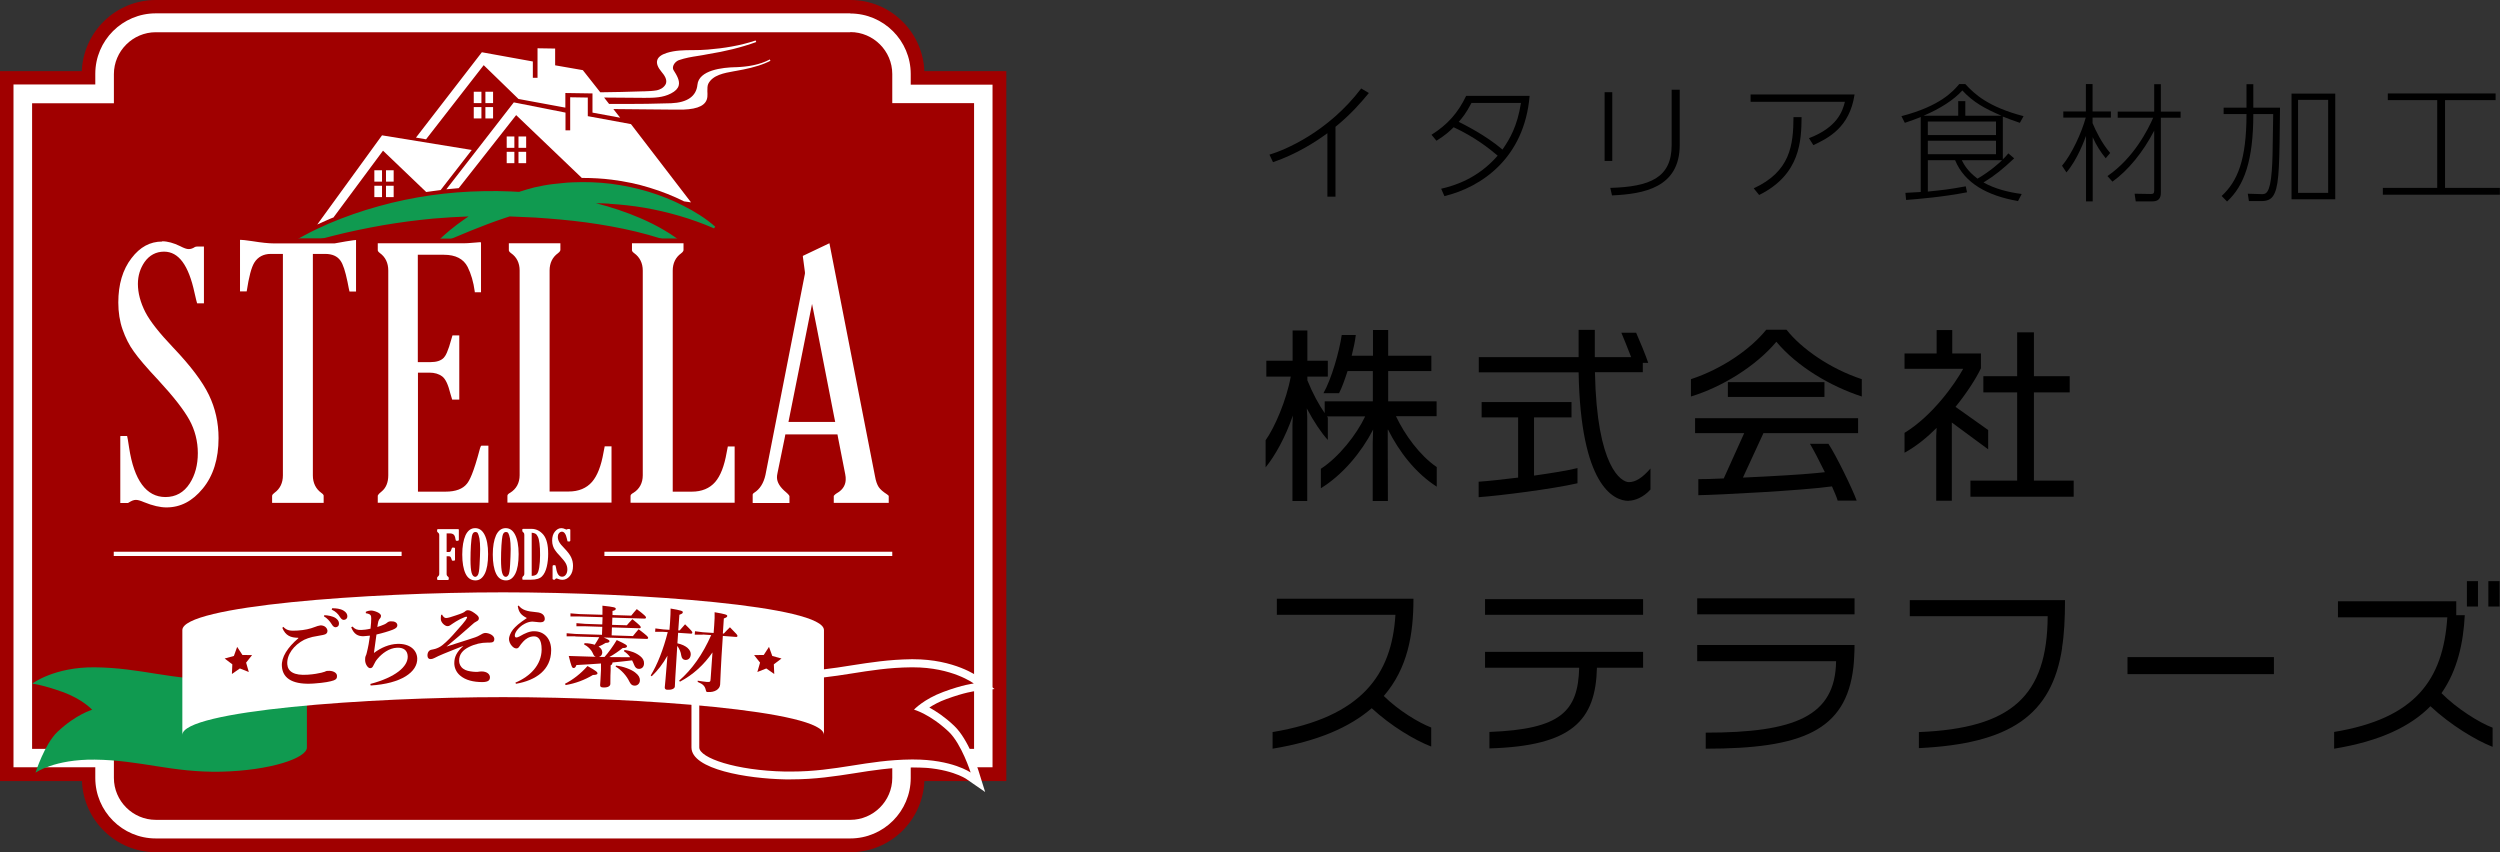 <?xml version="1.0" encoding="UTF-8"?><svg xmlns="http://www.w3.org/2000/svg" viewBox="0 0 176.04 60"><rect x="0" y="0" width="176.04" height="60" fill="#333333" stroke="none"/><defs><style>.d{fill:none;}.e{fill:#fff;}.f{fill:#a00000;}.g{fill:#109a50;}.h{isolation:isolate;}</style></defs><g class="h"><g id="b"><g id="c"><polygon class="e" points="31.63 14.1 31.13 13.72 36.18 7.22 44.42 8.74 48.65 14.25 40.77 13.07 36.35 8.11 31.63 14.1"/><path class="f" d="m59.88,0H10.97c-2.81,0-5.1,2.23-5.21,5.01H0v49.99h5.77c.11,2.78,2.4,5.01,5.21,5.01h48.9c2.81,0,5.1-2.23,5.21-5.01h5.77V5.01h-5.77c-.11-2.78-2.4-5.01-5.21-5.01h0Z"/><path class="e" d="m10.97,58.77c-2.2,0-3.98-1.79-3.98-3.98v-1.02H1.23V6.24h5.76v-1.02c0-2.2,1.79-3.98,3.98-3.98h48.9c2.2,0,3.98,1.79,3.98,3.98v1.02h5.76v47.53h-5.76v1.02c0,2.2-1.79,3.98-3.98,3.98H10.97Z"/><path class="e" d="m59.88,1.51c2.04,0,3.71,1.66,3.71,3.71v1.3h5.76v46.97h-5.76v1.3c0,2.04-1.66,3.71-3.71,3.71H10.97c-2.04,0-3.71-1.66-3.71-3.71v-1.3H1.51V6.51h5.76v-1.3c0-2.04,1.66-3.71,3.71-3.71h48.9m0-.56H10.97c-2.35,0-4.26,1.91-4.26,4.26v.75H.95v48.08h5.76v.75c0,2.35,1.91,4.26,4.26,4.26h48.9c2.35,0,4.26-1.91,4.26-4.26v-.75h5.76V5.96h-5.76v-.75c0-2.35-1.91-4.26-4.26-4.26h0Z"/><path class="f" d="m59.88,2.26c1.62,0,2.95,1.33,2.95,2.95v2.05h5.76v45.47h-5.76v2.05c0,1.62-1.33,2.95-2.95,2.95H10.97c-1.62,0-2.95-1.33-2.95-2.95v-2.05H2.26V7.27h5.76v-2.05c0-1.62,1.33-2.95,2.95-2.95h48.9"/><path class="g" d="m2.28,48.13s1.55-1.17,4.39-1.14c3.28.03,5.42.92,8.89.85,3.47-.07,6.05-.96,6.05-1.7v6.5c0,.74-2.58,1.62-6.05,1.7-3.47.07-5.61-.81-8.89-.85-2.84-.03-4.17.92-4.17.92,0,0,.64-2.02,1.55-2.88,1.33-1.25,2.44-1.55,2.44-1.55,0,0-.66-.74-2.07-1.25s-2.14-.59-2.14-.59Z"/><path class="d" d="m17.64,44.81c2.8-.44,3.99-.3,3.99.44v7.38c0-.74-1.18-.89-3.99-.44-2.63.42-4.8.81-4.8-.44v-7.38c0,1.25,2.16.86,4.8.44Z"/><path class="f" d="m68.18,54.63s-1.27-.87-3.88-.87h-.13c-1.52.02-2.82.22-4.08.42-1.34.21-2.73.43-4.41.43h-.42c-3.04-.07-6.32-.84-6.32-1.98v-6.5h.56c0,.38,2.03,1.34,5.78,1.42h.4c1.63,0,3-.21,4.32-.42,1.28-.2,2.6-.41,4.16-.43h.11c2.84,0,4.39,1.15,4.46,1.2l.56.42-.7.07s-.73.08-2.07.57c-.78.29-1.32.65-1.64.9.46.21,1.24.63,2.1,1.45.96.9,1.6,2.91,1.62,3l.25.78-.67-.47Z"/><path class="e" d="m49.23,46.14c0,.74,2.58,1.62,6.05,1.7.14,0,.27,0,.41,0,3.23,0,5.33-.82,8.48-.85.04,0,.07,0,.11,0,2.78,0,4.29,1.14,4.29,1.14,0,0-.74.07-2.14.59-1.4.52-2.07,1.25-2.07,1.25,0,0,1.11.3,2.44,1.55.91.86,1.55,2.88,1.55,2.88,0,0-1.29-.92-4.04-.92-.04,0-.09,0-.13,0-3.15.03-5.25.85-8.48.85-.13,0-.27,0-.41,0-3.47-.07-6.05-.96-6.05-1.7v-6.5m.54-.08s.02.04.02.08h-1.11v6.5c0,1.55,3.94,2.2,6.6,2.25.14,0,.28,0,.42,0,1.7,0,3.1-.22,4.45-.43,1.31-.21,2.54-.4,4.04-.42h.12c2.51,0,3.71.81,3.72.82l1.33.92-.48-1.54c-.03-.09-.69-2.16-1.7-3.12-.66-.63-1.28-1.03-1.75-1.29.3-.19.69-.41,1.19-.59,1.3-.48,2-.56,2.01-.56l1.39-.15-1.12-.85c-.07-.05-1.69-1.25-4.62-1.25h-.11c-1.58.02-2.91.23-4.2.43-1.37.22-2.67.42-4.28.42-.13,0-.26,0-.4,0-3.42-.07-5.34-.91-5.53-1.22h0Z"/><path class="d" d="m53.21,44.81c-2.8-.44-3.99-.3-3.99.44v7.38c0-.74,1.18-.89,3.99-.44,2.63.42,4.8.81,4.8-.44v-7.38c0,1.25-2.16.86-4.8.44Z"/><path class="e" d="m35.43,41.71c-9.6,0-22.59.96-22.59,2.66v7.38c0-1.7,12.99-2.66,22.59-2.66s22.59.96,22.59,2.66v-7.38c0-1.7-12.99-2.66-22.59-2.66Z"/><path class="f" d="m21,44.91c-.52,0-.9-.15-1.12-.7l.07-.07c.26.28.52.29,1.01.26.49-.03.88-.12,1.21-.25.13-.05.27-.1.38-.11.27-.02.49.15.51.38,0,.14-.08.25-.31.29-.3.05-.57.1-.75.14-.2.05-.44.13-.58.2-.74.38-1.24,1.06-1.19,1.73.04.51.47.8,1.44.73.45-.03.73-.09.96-.14.11-.03.18-.05.24-.07.04-.02.11-.06.2-.06.36-.03.65.12.66.34.01.17-.04.26-.23.33-.22.08-.66.17-1.39.22-1.37.1-2.2-.28-2.26-1.21-.05-.64.4-1.33,1.16-1.98v-.02Zm1.83-1.59c.24,0,.6.07.8.2.14.1.23.21.24.36.01.18-.09.28-.23.29-.12,0-.2-.07-.3-.24-.11-.18-.31-.41-.53-.53l.03-.09Zm.56-.49c.27,0,.57.03.79.16.19.11.27.24.28.39.01.15-.09.26-.24.27-.09,0-.17-.03-.28-.2-.13-.22-.31-.4-.58-.52l.02-.09Z"/><path class="f" d="m26.08,48.16c1.75-.46,2.66-1.22,2.63-1.95-.02-.43-.31-.62-.75-.6-.57.02-1.07.42-1.36.76-.12.13-.21.29-.29.46-.07.15-.12.22-.25.22-.15,0-.34-.27-.35-.55,0-.12,0-.22.04-.31.03-.06.06-.13.08-.24.1-.39.17-.79.22-1.19-.19.02-.33.03-.45.04-.39.01-.68-.14-.87-.63l.09-.05c.18.19.33.25.62.24.12,0,.4-.03.65-.09.04-.33.05-.56.05-.72,0-.22-.03-.31-.38-.37v-.1c.15-.07.3-.09.37-.09.1,0,.29.04.49.14.15.08.21.17.21.24,0,.07-.03.13-.06.16-.06.06-.11.15-.13.23-.02.1-.05.23-.07.39.18-.05.36-.13.49-.18.07-.03.17-.09.21-.13.05-.05.15-.09.25-.09.27-.01.45.09.46.27,0,.12-.05.21-.32.32-.28.11-.75.25-1.15.34-.05.41-.12.84-.18,1.3.52-.39,1.09-.62,1.65-.64.87-.03,1.37.42,1.4,1.01.04.97-1.13,1.79-3.28,1.92l-.02-.1Z"/><path class="f" d="m31.13,43.29c.08.13.16.23.28.23.13,0,.41-.09.67-.18.46-.15.58-.21.66-.28.06-.06.13-.09.2-.09.14,0,.27.06.47.2.24.17.31.26.31.37,0,.11-.07.17-.17.22-.12.06-.18.1-.37.28-.59.52-1.1.97-1.74,1.49.7-.23,1.23-.4,1.56-.5.38-.12.61-.19.8-.31.12-.08.27-.15.37-.15.27,0,.63.17.64.42,0,.17-.07.26-.33.26h-.17c-.41,0-.85.09-1.29.31-.4.2-.7.49-.69.98,0,.2.1.42.29.55.19.14.43.18.7.21.06,0,.11.01.17.01.04,0,.09,0,.14,0,.09-.01.17-.03.27-.03.4,0,.6.2.6.41s-.11.33-.52.34c-.64,0-1.2-.13-1.59-.47-.28-.24-.4-.57-.4-.86,0-.45.17-.79.64-1.22-.54.22-.98.38-1.4.56-.3.13-.47.2-.63.29-.07.04-.18.08-.29.08-.12,0-.21-.08-.21-.25,0-.25.13-.37.24-.4.12-.03.22-.04.31-.07.16-.05.34-.13.5-.26.35-.28.63-.58,1.01-1.02.34-.38.5-.56.62-.73.05-.08.11-.17.11-.21,0-.04-.01-.04-.04-.04-.02,0-.07,0-.14.03-.17.06-.42.19-.6.3-.2.12-.3.2-.41.27-.07.05-.11.06-.2.06-.16,0-.46-.25-.46-.5,0-.09,0-.19.02-.29l.1-.03Z"/><path class="f" d="m36.29,48.07c1.05-.44,1.84-1.25,1.85-2.33,0-.76-.27-.93-.54-.93-.33,0-.6.19-.76.37-.13.14-.2.24-.26.33-.06.1-.13.15-.21.15-.11,0-.21-.05-.32-.17-.14-.15-.21-.34-.21-.5,0-.14.09-.42.29-.67.18-.22.43-.44.97-.8-.41-.21-.57-.4-.64-.84l.06-.04c.25.31.56.41,1.26.47.4.03.58.22.58.47,0,.15-.11.24-.3.24-.17,0-.44-.05-.57-.05s-.34.04-.54.15c-.26.13-.46.34-.56.48-.1.14-.14.27-.14.35,0,.11.05.14.12.14.04,0,.13-.03.22-.08.39-.23.72-.37,1.03-.36.71,0,1.2.54,1.19,1.35-.01,1.37-1.07,2.11-2.48,2.35l-.04-.09Z"/><path class="f" d="m39.78,48.15c.57-.29,1.11-.71,1.59-1.25.65.36.7.43.7.52,0,.07-.11.11-.32.11-.58.35-1.22.59-1.92.71l-.04-.08Zm.74-3.34h-.62s0-.22,0-.22l.62.05,1.87.06.02-.56-1.2-.04h-.62s0-.22,0-.22l.62.05,1.2.04.02-.51-1.64-.05h-.62s0-.22,0-.22l.62.05,1.63.05c.01-.31,0-.47,0-.64.85.09.94.13.94.22,0,.07-.07.12-.23.15v.29s1.32.04,1.32.04c.13-.16.25-.31.39-.46.58.44.65.53.65.59,0,.04-.03.08-.1.08l-2.27-.07-.02.51,1.04.03c.12-.14.24-.28.39-.43.53.43.59.5.59.57,0,.04-.03.07-.1.07l-1.93-.06-.02.56,1.5.05c.14-.17.23-.29.4-.48.61.46.67.53.67.61,0,.05-.05.07-.09.07l-3.04-.1c.38.16.41.21.41.26,0,.07-.08.12-.27.12-.16.1-.33.19-.5.26.17.1.26.25.26.42,0,.15-.1.28-.24.31h.4c.28-.31.59-.74.86-1.19.67.31.73.37.72.44,0,.06-.07.13-.3.12-.29.23-.62.46-.95.64.49,0,.98.01,1.48.01-.12-.17-.27-.31-.44-.42l.03-.09c.44.05.84.21,1.12.44.19.15.27.33.26.51,0,.24-.16.39-.37.38-.15,0-.26-.1-.33-.29-.04-.11-.09-.21-.14-.31-.45.05-.92.11-1.38.15,0,.09-.05.17-.13.2v.35c-.03.55-.01.84-.02.95,0,.15-.15.27-.48.26-.19,0-.25-.06-.24-.18,0-.12.04-.46.06-1.05v-.46c-.55.04-1.14.08-1.73.11-.06.17-.12.21-.2.21-.11,0-.16-.12-.34-.85.64.02,1.28.04,1.9.06-.08-.03-.15-.1-.2-.24-.13-.29-.36-.5-.62-.63l.03-.09c.28,0,.53.05.72.11.11-.17.22-.35.32-.53l-1.68-.05Zm2.86,2.06c.49.05,1.06.26,1.34.48.25.19.34.36.34.55,0,.23-.17.39-.38.38-.16,0-.26-.08-.36-.28-.19-.41-.58-.84-.97-1.06l.03-.09Z"/><path class="f" d="m47.75,44.56l-.05.74c.64.14.96.47.94.79-.02.27-.18.39-.39.38-.15-.01-.25-.12-.28-.32-.03-.23-.13-.48-.28-.67-.14,2.15-.16,2.67-.17,2.86-.01.16-.24.25-.53.23-.12,0-.19-.07-.18-.17.01-.17.07-.62.19-2.23-.31.56-.69,1.05-1.11,1.45l-.07-.06c.46-.74.89-1.82,1.2-3.05l-.33-.02h-.56s.02-.24.02-.24l.55.07.44.03.04-.51c.03-.45.04-.74.04-.99.76.13.87.18.86.26,0,.08-.06.11-.24.18l-.08,1.1h.1c.11-.13.24-.28.38-.43.48.47.52.53.51.59,0,.04-.04.08-.1.07l-.9-.06Zm1.73.13h-.56s.02-.24.02-.24l.55.07.76.05.04-.52c.03-.4.04-.69.03-.94.76.13.89.18.89.26,0,.08-.06.11-.24.18l-.07,1.06h.07c.13-.15.28-.29.43-.44.5.5.53.55.53.61,0,.04-.04.08-.1.07l-.93-.07c-.16,2.31-.17,3.14-.19,3.42-.02.33-.38.56-.86.53-.11,0-.12-.02-.15-.14-.06-.27-.19-.42-.57-.57v-.09c.24.04.45.07.65.09.21.01.25,0,.26-.22l.13-1.86c-.59.86-1.37,1.58-2.29,2.06l-.06-.07c.91-.79,1.66-1.85,2.26-3.21l-.59-.04Z"/><polygon class="f" points="16.89 47.07 16.33 47.46 16.36 46.78 15.82 46.37 16.47 46.19 16.7 45.55 17.07 46.12 17.75 46.13 17.33 46.66 17.52 47.32 16.89 47.07"/><polygon class="f" points="53.96 47.07 54.52 47.46 54.49 46.78 55.03 46.37 54.38 46.19 54.15 45.55 53.78 46.12 53.1 46.13 53.52 46.66 53.33 47.32 53.96 47.07"/><path class="f" d="m21.98,15.78l4.78-6.57,2.25.37,4.78-6.2,3.7.65v-.92l1.91.03v1.22l1.79.32,1.21,1.53c.99-.01,1.99-.04,2.92-.07h.06c.27,0,.54-.02.8-.07.13-.02.31-.1.4-.25.1-.16-.14-.45-.23-.56-.34-.41-.46-.78-.37-1.1.06-.22.27-.52.86-.71.64-.2,1.31-.21,1.96-.21.34,0,.69,0,1.01-.04,1.28-.1,2.35-.3,3.3-.63l.28-.09.23.66-.28.1c-1.06.38-2.22.67-3.44.87-.27.05-.51.09-.74.13-.44.07-.82.13-1.29.29-.08.03-.15.1-.19.18-.01.03-.02.06-.02.07h0c.23.38.52.85.39,1.33-.08.3-.31.54-.69.74-.1.05-.2.09-.3.13h.17c1.47-.07,1.54-.8,1.57-1.04.1-.93,1.16-1.46,2.99-1.5h.04c.93-.04,1.66-.21,2.21-.51l.28-.15.28.63-.21.14c-.09.06-.18.1-.27.13-.03.01-.05.02-.08.03l-.04.02c-.7.29-1.44.44-2.13.57l-.17.03c-.6.1-1.34.23-1.59.73-.04.07-.03.21-.03.37,0,.12,0,.28,0,.44-.11,1.09-1.52,1.14-1.99,1.16-.21,0-.41,0-.61,0-.72,0-1.47-.01-2.18-.02h-.02c-.51,0-1.01-.02-1.49-.02l.31.39.48.09,4.75,6.18-1.55-.23-.04-.02c-.68-.32-1.39-.6-2.11-.82-.81-.25-1.7-.44-2.63-.56-.64-.08-1.3-.12-1.96-.12h-.12l-3.6-3.44v2.32h-1.96v-1.98l-3.01,3.83h-.13c-.27.03-.55.06-.86.09l-.16.02h0s-.12.02-.12.02c-.31.04-.63.08-.97.13l-.14.02-1.97-1.89v2.15h-1.96v-1.84l-2.48,3.35s-.16.07-.21.08c-.06.03-.13.05-.19.08-.3.13-.58.26-.84.38l-.37-.44Zm5.7-4.08l-.67-.65-.48.65h1.15Zm5.74-1.41l1.29-1.66h-1.64v-2.28l-2.68,3.44,3.04.49Zm3.76-.97l-.8-.77-.61.77h1.41Zm-2.16-1.09l1.01-1.3-1.94-1.89-.87,1.12h1.81v2.07Z"/><path class="f" d="m19.49,17.45l.21-.15c.57-.41,1.17-.74,1.62-.99.5-.27,1.04-.53,1.7-.82,1.13-.49,2.33-.91,3.56-1.25,2.41-.67,4.93-1.03,7.48-1.07.2,0,.4,0,.6,0,.43,0,.87,0,1.29.03.18,0,.36.02.54.03.37-.12.71-.22,1.03-.3.53-.13.99-.21,1.39-.25.22-.03.45-.06.69-.07.23-.02.46-.04.69-.05.24-.01.5-.02.75-.02.67,0,1.35.04,2,.12.95.12,1.86.31,2.69.57.89.27,1.74.61,2.53,1.02.94.49,1.67.96,2.28,1.51l.2.17-.37.54-.22-.1c-1.48-.65-3.1-1.13-4.82-1.43-.31-.05-.61-.1-.92-.14.27.1.54.21.8.32.64.28,1.2.56,1.71.87.53.32,1.08.68,1.57,1.15l.19.18-.39.52-.22-.1c-1.13-.53-2.34-.86-3.37-1.12-1.07-.26-2.22-.47-3.5-.64-1.04-.14-2.17-.25-3.55-.34-.62-.03-1.19-.06-1.74-.08l-.05.02c-.08.02-.15.05-.23.07-1.58.52-3.15,1.19-4.75,1.89l-.22.09-.37-.51.17-.18c.43-.46.93-.9,1.53-1.35-.49.03-.98.06-1.45.1-.13.01-.27.03-.41.04-.45.04-.91.09-1.35.15-.52.06-1.06.15-1.77.26-1.25.22-2.4.46-3.51.74-1.31.33-2.45.68-3.46,1.05l-.24.09-.32-.58Z"/><path class="g" d="m42.9,14.35c.83.05,1.66.14,2.49.28,1.65.29,3.3.76,4.89,1.45l.08-.12c-.67-.59-1.43-1.06-2.22-1.46-.79-.41-1.63-.74-2.48-1-.86-.26-1.74-.44-2.64-.56-.9-.11-1.8-.14-2.71-.1-.23,0-.45.03-.68.05-.23.02-.45.04-.67.07-.45.05-.91.14-1.35.24-.36.09-.71.2-1.06.31-.2-.01-.39-.02-.59-.03-.62-.03-1.25-.03-1.88-.02-2.51.04-5.01.39-7.41,1.06-1.2.33-2.38.74-3.53,1.23-.57.25-1.13.51-1.68.81-.55.29-1.08.6-1.59.97l.07.13c1.15-.42,2.32-.76,3.49-1.05,1.17-.3,2.35-.54,3.53-.75.59-.1,1.18-.19,1.78-.27.59-.08,1.19-.14,1.78-.2.82-.07,1.65-.12,2.48-.15-.09.06-.18.12-.27.18-.73.51-1.43,1.06-2.04,1.71l.09.12c1.61-.7,3.18-1.37,4.77-1.9.11-.04.22-.07.34-.11.6.02,1.2.05,1.8.08,1.19.08,2.38.18,3.57.34,1.18.16,2.36.37,3.53.65,1.16.29,2.33.62,3.43,1.14l.09-.12c-.46-.44-.98-.79-1.52-1.11-.54-.32-1.1-.6-1.68-.85-1.02-.44-2.07-.79-3.15-1.06.31,0,.63.01.94.03Z"/><path class="f" d="m11.42,16.66c-.96,0-1.76.43-2.43,1.3-.66.87-1,1.98-1,3.33,0,.73.11,1.4.32,2.01.21.61.49,1.16.84,1.64.35.48.93,1.16,1.75,2.04,1.06,1.15,1.77,2.05,2.14,2.73.37.67.56,1.41.56,2.19s-.17,1.41-.52,1.95-.82.8-1.43.8c-1.16,0-1.91-1.06-2.23-3.19-.08-.55-.14-.87-.19-.97-.04-.09-.13-.14-.27-.14h-.51c-.21,0-.32.15-.32.46v4.59c0,.22.1.33.3.33h.6c.06,0,.13-.03.23-.09.13-.08.23-.12.31-.12.09,0,.23.05.44.14.65.26,1.22.39,1.71.39,1.09,0,2.03-.48,2.82-1.45.79-.97,1.19-2.22,1.19-3.76,0-1.15-.24-2.21-.71-3.19-.47-.98-1.33-2.11-2.56-3.4-.96-1.01-1.61-1.82-1.93-2.44-.32-.62-.48-1.23-.48-1.82,0-.51.14-.96.41-1.35.27-.39.64-.58,1.09-.58.84,0,1.45.88,1.83,2.64.11.51.19.81.23.88.04.08.14.12.28.12h.55c.17,0,.26-.1.26-.3v-4.03c0-.22-.12-.33-.35-.33h-.44c-.14,0-.26.03-.36.09-.1.07-.18.1-.26.1s-.23-.06-.45-.17c-.5-.25-.97-.38-1.41-.38h0Zm5.54-.12c-.25,0-.38.14-.38.41v3.54c0,.24.14.35.41.35h.47c.15,0,.23-.07.25-.21.15-1.02.32-1.69.51-1.99.19-.3.48-.45.87-.45h.53v15.26c0,.41-.15.73-.45.95-.21.15-.31.31-.31.49v.57c0,.17.09.26.26.26h3.72c.21,0,.31-.09.31-.28v-.55c0-.19-.1-.35-.31-.49-.3-.21-.45-.53-.45-.95v-15.26h.54c.38,0,.65.11.8.32.15.22.3.67.44,1.37.08.42.14.69.17.79.04.11.15.16.33.16h.45c.21,0,.31-.12.31-.35v-3.64c0-.2-.11-.3-.32-.3-.05,0-.31.04-.79.11-.31.06-.57.1-.79.13h-4.23c-.33,0-.83-.05-1.48-.16-.41-.06-.69-.1-.85-.1h0Zm16.87.18c-.07,0-.25.01-.53.04-.31.02-.52.04-.63.04h-6.14c-.19,0-.29.08-.29.23v.58c0,.19.1.35.3.49.29.21.44.53.44.95v14.42c0,.4-.12.69-.35.88-.26.2-.39.39-.39.56v.54c0,.19.1.29.29.29h8.18v-4.39c0-.2-.1-.3-.3-.3h-.51c-.21,0-.35.15-.43.44-.34,1.29-.63,2.08-.86,2.37-.23.29-.64.43-1.24.43h-1.61v-7.71h.48c.29,0,.53.06.69.19.17.13.32.48.47,1.05.08.32.14.51.19.57.05.06.13.09.25.09h.55c.19,0,.29-.1.29-.29v-4.59c0-.2-.1-.3-.31-.3h-.53c-.12,0-.19.01-.21.04s-.07.15-.13.38c-.19.71-.35,1.13-.48,1.26-.13.13-.36.2-.7.2h-.55v-6.89h1.5c.68,0,1.14.23,1.37.68.23.45.38.99.47,1.63.02.23.13.34.32.34h.44c.17,0,.27-.02.3-.05.04-.04.05-.15.05-.33v-3.58c0-.15-.13-.22-.39-.22h0Zm5.69.07h-3.72c-.21,0-.31.09-.31.28v.54c0,.19.1.36.31.5.3.21.45.52.45.94v14.42c0,.42-.17.74-.51.95-.23.14-.35.3-.35.49v.46c0,.24.13.37.39.37h7.6v-4.36c0-.18-.11-.27-.32-.27h-.56c-.11,0-.18.03-.21.08-.03.05-.07.25-.14.6-.16.91-.4,1.55-.73,1.93-.33.38-.79.57-1.39.57h-1.01v-15.24c0-.41.15-.72.45-.94.21-.15.31-.31.31-.5v-.56c0-.17-.09-.26-.26-.26h0Zm8.67,0h-3.72c-.21,0-.31.09-.31.28v.54c0,.19.1.36.31.5.3.21.45.52.45.94v14.42c0,.42-.17.74-.51.95-.23.14-.35.3-.35.49v.46c0,.24.13.37.39.37h7.6v-4.36c0-.18-.11-.27-.32-.27h-.56c-.11,0-.18.03-.21.08-.03.05-.07.25-.14.6-.16.91-.4,1.55-.73,1.93-.33.38-.79.57-1.39.57h-1.01v-15.24c0-.41.15-.72.45-.94.21-.15.31-.31.31-.5v-.56c0-.17-.09-.26-.26-.26h0Zm10.29-.07s-.08,0-.11.02l-2.02.96c-.12.06-.18.13-.18.21,0,.03.02.18.06.45l.11.83-2.78,14.17c-.1.49-.32.83-.64,1.04-.18.11-.26.24-.26.41v.63c0,.19.14.29.42.29h2.5c.23,0,.35-.1.35-.29v-.54c0-.15-.11-.32-.34-.51-.36-.29-.53-.56-.53-.8,0-.05.01-.13.04-.23l.5-2.45h3.12l.5,2.55c.02.11.02.2.02.28,0,.29-.16.52-.47.69-.26.13-.38.29-.38.48v.54c0,.2.11.29.32.29h3.99c.15,0,.23-.1.23-.29v-.54c0-.15-.09-.28-.27-.39-.24-.15-.4-.28-.48-.41-.08-.13-.15-.35-.21-.65l-3.24-16.52c-.03-.15-.1-.22-.22-.22h0Zm-2.57,12.63l1.25-6.25,1.22,6.25h-2.47Z"/><path class="e" d="m11.42,16.99c.38,0,.81.12,1.26.34.29.15.46.21.61.21s.29-.05.44-.15c.04-.02.1-.03.18-.03h.44s0,0,.01,0v4h-.48s0,0,0,0c-.03-.09-.08-.29-.18-.73-.42-1.96-1.12-2.91-2.15-2.91-.56,0-1.03.25-1.37.73-.31.45-.47.97-.47,1.54,0,.64.18,1.31.52,1.98.34.66.99,1.48,1.98,2.52,1.2,1.26,2.05,2.38,2.5,3.32.45.93.68,1.95.68,3.04,0,1.46-.37,2.65-1.11,3.55-.73.89-1.57,1.33-2.56,1.33-.44,0-.97-.12-1.58-.37-.26-.11-.43-.16-.57-.16-.15,0-.3.06-.49.18-.04.02-.06.03-.07.04h-.54v-4.59c0-.06,0-.1.01-.13h.47c.02.09.07.31.14.82.35,2.31,1.22,3.48,2.56,3.48.72,0,1.3-.32,1.71-.96.38-.59.57-1.31.57-2.13s-.2-1.63-.6-2.35c-.39-.7-1.1-1.62-2.19-2.8-.81-.86-1.39-1.54-1.72-2.01-.33-.45-.59-.98-.79-1.55-.2-.57-.3-1.21-.3-1.9,0-1.27.31-2.32.93-3.12.6-.79,1.31-1.17,2.16-1.17m5.54-.12c.1,0,.31.02.79.09.68.11,1.18.16,1.53.16h4.28c.22-.04.48-.08.79-.14.5-.08.66-.1.72-.1v3.61s0,.01,0,.02h-.43s-.02,0-.03,0c-.02-.09-.07-.29-.14-.68-.16-.76-.31-1.24-.5-1.5-.22-.31-.58-.47-1.07-.47h-.87v15.6c0,.53.21.95.6,1.23.16.11.16.18.16.21v.49h-3.63v-.49c0-.08.09-.16.17-.22.39-.28.59-.7.59-1.22v-15.6h-.86c-.5,0-.9.21-1.15.61-.21.34-.38.99-.54,2.03h-.4s-.06,0-.07,0c0,0,0,0,0-.01v-3.54s0-.06,0-.08c0,0,.02,0,.04,0m16.87.18s.04,0,.06,0v3.46s0,.04,0,.05c0,0-.01,0-.02,0h-.42s0-.02,0-.04h0s0-.01,0-.01c-.09-.67-.26-1.25-.5-1.73-.29-.57-.85-.86-1.67-.86h-1.84v7.56h.88c.44,0,.75-.1.95-.31.12-.13.29-.4.56-1.4.02-.07.04-.13.05-.17h.48v4.52h-.5c-.02-.06-.06-.18-.12-.4-.17-.68-.35-1.06-.59-1.24-.23-.17-.53-.26-.89-.26h-.81v8.38h1.95c.7,0,1.21-.19,1.5-.56.17-.21.45-.7.92-2.49.02-.07.06-.19.11-.19h.48v4.02h-7.79v-.49s.01-.1.27-.3c.31-.25.47-.64.47-1.14v-14.42c0-.53-.2-.95-.59-1.23-.15-.11-.15-.18-.15-.21v-.48h6.09c.12,0,.34-.01.66-.04.35-.03.46-.04.5-.04m5.61.07v.48s0,.11-.17.23c-.39.28-.59.7-.59,1.21v15.57h1.35c.69,0,1.25-.23,1.64-.68.37-.43.64-1.11.81-2.09.04-.2.06-.33.08-.41h.48v3.96h-7.27s-.05,0-.06,0c0,0,0-.02,0-.03v-.46c0-.08.11-.16.19-.2.44-.27.67-.7.67-1.24v-14.42c0-.52-.21-.94-.6-1.21h0s0,0,0,0c-.16-.11-.16-.19-.16-.22v-.48h3.63m8.67,0v.48s0,.11-.17.23c-.39.28-.59.7-.59,1.21v15.57h1.35c.69,0,1.25-.23,1.64-.68.37-.43.64-1.11.81-2.09.04-.2.06-.33.08-.41h.48v3.96h-7.27s-.05,0-.06,0c0,0,0-.02,0-.03v-.46c0-.08.11-.16.19-.2.44-.27.67-.7.67-1.24v-14.42c0-.52-.21-.94-.6-1.22-.16-.11-.16-.19-.16-.22v-.48h3.63m10.27-.02l3.21,16.41c.06.35.15.6.26.77.11.17.31.34.59.52.09.06.11.1.12.11v.49h-3.87v-.49s.08-.11.2-.18h0s0,0,0,0c.53-.29.64-.7.64-.99,0-.1,0-.21-.03-.33h0s0-.01,0-.01l-.5-2.55-.05-.27h-3.67l-.05.27-.5,2.44c-.03.13-.04.23-.04.31,0,.35.21.7.65,1.06.2.17.23.26.23.26,0,0,0,0,0,0v.49s0,0-.01,0h-2.5s-.06,0-.08,0v-.59s0-.07.1-.13c.4-.25.67-.67.8-1.26l2.78-14.17v-.05s0-.05,0-.05l-.11-.83c-.02-.16-.04-.26-.04-.32l1.87-.89m-2.88,12.58h3.29l-.08-.4-1.22-6.25-.33-1.66-.33,1.66-1.25,6.25-.08.4"/><path class="e" d="m31.45,37.52v1.35h.15c.06,0,.1-.01.12-.04.02-.03.05-.08.07-.16.02-.06.03-.09.04-.1,0,0,.02-.01.05-.01h.1s.06.02.06.06v.8s-.02.06-.05.06h-.11s-.04,0-.05-.01c0,0-.02-.04-.03-.08-.03-.1-.06-.17-.09-.19-.03-.02-.07-.03-.11-.03h-.15v1.25c0,.08.03.14.09.18.04.03.06.06.06.09v.1s-.02.05-.06.05h-.71s-.05-.02-.05-.05v-.11s.02-.06.06-.09c.06-.04.09-.1.09-.18v-2.73c0-.08-.03-.14-.09-.18-.04-.03-.06-.06-.06-.09v-.1s.02-.05.05-.05h1.17s.09,0,.16,0c.04,0,.06,0,.07,0,.04,0,.06,0,.07.01,0,0,.01.03.01.06v.69s-.02.06-.07.06h-.09s-.04,0-.05-.02-.02-.05-.03-.11c-.02-.16-.07-.26-.13-.31-.06-.05-.15-.08-.26-.08h-.24Zm2.03,3.35c-.31,0-.55-.16-.7-.48-.15-.32-.23-.77-.23-1.34s.08-1.02.23-1.36c.16-.33.38-.5.68-.5.28,0,.5.15.66.46.16.31.25.76.25,1.37s-.08,1.08-.24,1.39c-.16.31-.38.46-.64.46Zm-.02-.25c.07,0,.13-.04.19-.13.06-.09.1-.33.12-.73.02-.4.04-.77.04-1.1,0-.3-.02-.55-.05-.74-.04-.19-.08-.32-.12-.38-.04-.06-.1-.08-.16-.08-.06,0-.11.02-.15.06-.04.04-.08.12-.1.23-.02.11-.05.33-.07.65-.02.32-.03.66-.03,1.01,0,.43.03.75.08.93.06.19.14.28.26.28Zm2.17.25c-.31,0-.55-.16-.7-.48-.15-.32-.23-.77-.23-1.34s.08-1.02.23-1.36c.16-.33.38-.5.68-.5.28,0,.5.15.66.46.16.31.25.76.25,1.37s-.08,1.08-.24,1.39c-.16.31-.38.46-.64.46Zm-.02-.25c.07,0,.13-.04.19-.13.06-.09.1-.33.12-.73s.04-.77.04-1.1c0-.3-.02-.55-.05-.74-.04-.19-.08-.32-.12-.38s-.1-.08-.16-.08c-.06,0-.11.02-.15.06-.04.04-.08.12-.1.23-.02.11-.05.33-.07.65-.02.32-.03.66-.03,1.01,0,.43.03.75.08.93.06.19.14.28.26.28Zm1.17-3.23v-.12s.02-.03.05-.03h.59c.33,0,.61.14.84.41.23.28.34.72.34,1.34,0,.32-.03.63-.1.92-.07.29-.18.52-.33.67-.15.16-.41.24-.77.24h-.58s-.04-.01-.04-.04v-.12s.02-.06.06-.09c.06-.04.08-.1.08-.18v-2.73c0-.08-.02-.14-.07-.17-.04-.03-.07-.07-.07-.1Zm.66.12v3.04c.15,0,.27-.04.35-.11.08-.07.14-.24.18-.48s.06-.54.06-.86c0-.35-.01-.63-.04-.83-.03-.2-.06-.36-.11-.46s-.1-.18-.16-.22c-.06-.04-.16-.07-.28-.08Zm1.64,3.31h-.11s-.06-.02-.06-.06v-.87c0-.06.02-.09.06-.09h.1s.04,0,.05.03c0,.02.02.08.04.18.06.4.2.6.42.6.11,0,.2-.05.27-.15.07-.1.1-.22.1-.37s-.04-.29-.11-.42c-.07-.13-.21-.3-.41-.52-.16-.17-.27-.29-.33-.39-.07-.09-.12-.19-.16-.31s-.06-.24-.06-.38c0-.26.06-.47.19-.63.13-.16.28-.25.46-.25.08,0,.17.02.27.07.04.02.07.03.09.03s.03,0,.05-.02c.02-.01.04-.02.07-.02h.08s.07.02.07.06v.76s-.02.06-.05.06h-.1s-.04,0-.05-.02c0-.01-.02-.07-.04-.17-.07-.33-.19-.5-.35-.5-.09,0-.15.04-.21.11s-.08.16-.08.26c0,.11.03.23.09.34.06.12.18.27.37.46.23.24.4.46.48.64.09.19.13.39.13.6,0,.29-.07.53-.22.71-.15.18-.33.27-.53.27-.09,0-.2-.02-.32-.07-.04-.02-.07-.03-.08-.03-.02,0-.03,0-.06.02-.02.01-.03.02-.04.02Zm-10.79-1.97H8.01v.3h20.27v-.3Zm34.54,0h-20.27v.3h20.27v-.3Z"/><path class="e" d="m36.35,8.11l4.62,4.42s.06,0,.09,0c.67,0,1.35.04,2,.12.95.12,1.86.31,2.69.57.85.26,1.66.58,2.42.96l.49.07-4.23-5.51-3.04-.56v-1.31l-1.24-.02v2.33h-.33v-1.25l-3.64-.72-4.75,6.12c.29-.03.58-.06.87-.08l4.05-5.15Z"/><path class="e" d="m54.2,4.19c-.71.38-1.57.51-2.34.54h-.05c-.96.02-2.6.21-2.7,1.24-.08.81-.71,1.25-1.85,1.3l-1.7.04c-.39,0-.8.01-1.35.01-.11,0-1.2,0-1.31,0,0,0,0,0-.01,0l-.35-.45c.06,0,.12,0,.17,0,.89,0,1.78.01,2.6.02h.12c.61,0,1.25-.01,1.82-.31.31-.16.48-.34.54-.55.1-.35-.14-.74-.36-1.09l-.02-.04c-.04-.09-.03-.2.02-.32.07-.15.21-.28.36-.34.5-.17.89-.23,1.34-.3.23-.04.46-.07.74-.13,1.18-.19,2.31-.46,3.38-.85l-.04-.11c-1.1.37-2.25.55-3.36.64-.34.03-.7.04-1.04.04-.63,0-1.27.01-1.87.2-.37.12-.6.29-.66.51-.07.23.04.51.31.83.14.17.47.56.26.9-.14.23-.4.35-.6.39-.28.05-.57.06-.85.07h-.06c-1.13.04-2.11.06-3.07.07l-1.23-1.56-1.95-.34v-1.18l-1.24-.02v2.08h-.33v-1.15l-3.59-.65-4.64,6.01.71.12,4.06-5.22,2.45,2.38,3.3.61v-1.03l1.91.03v1.35l1.95.36-.48-.61c.7,0,1.41.01,2.11.02.72.01,1.47.02,2.2.02.2,0,.4,0,.6,0,1.11-.04,1.65-.33,1.71-.9.01-.14.01-.28,0-.4,0-.2,0-.37.06-.51.31-.63,1.14-.77,1.8-.89l.17-.03c.68-.12,1.4-.27,2.07-.55l.04-.02c.09-.04.21-.08.3-.14l-.05-.11Z"/><rect class="e" x="26.36" y="11.99" width=".54" height=".8"/><rect class="e" x="36.51" y="10.69" width=".54" height=".8"/><rect class="e" x="26.36" y="13.08" width=".54" height=".8"/><rect class="e" x="34.18" y="7.54" width=".54" height=".8"/><rect class="e" x="35.68" y="10.69" width=".54" height=".8"/><rect class="e" x="35.68" y="9.61" width=".54" height=".8"/><rect class="e" x="36.51" y="9.61" width=".54" height=".8"/><path class="e" d="m23.49,15.3l3.48-4.69,3.04,2.91c.34-.05.68-.1,1.02-.14l2.19-2.82-6.32-1.03-4.56,6.28c.22-.1.45-.21.71-.32.15-.07.31-.13.46-.19Z"/><rect class="e" x="33.36" y="7.54" width=".54" height=".8"/><rect class="e" x="34.18" y="6.46" width=".54" height=".8"/><rect class="e" x="33.36" y="6.46" width=".54" height=".8"/><rect class="e" x="27.18" y="11.99" width=".54" height=".8"/><rect class="e" x="27.18" y="13.08" width=".54" height=".8"/><path d="m97.72,30.26v.91s.01,4.11.01,4.11h-1.07v-4.08l.03-.95c-.83,1.61-2.15,3.19-3.68,4.13v-1.37c1.26-.82,2.5-2.38,3.12-3.69h-2.69s.05.06.06.09v1.57c-.45-.49-.99-1.29-1.48-2.22l.03.57v5.95h-1.04v-5.38l.03-.64c-.52,1.51-1.25,2.83-1.92,3.65v-1.91c.62-.86,1.47-2.81,1.77-4.48h-1.72v-1.12h1.85v-2.13h1.04v2.13h1.44v1.12h-1.44v.26c.36.9.83,1.76,1.22,2.31v-.83h3.39v-2.13h-1.78c-.2.61-.4,1.18-.6,1.56h-1.1c.56-.98,1.12-2.93,1.29-4.1h.99c-.05.43-.16.95-.29,1.46h1.5v-1.81h1.07v1.81h3.04v1.08h-3.04v2.13h3.41v1.05h-2.86c.61,1.3,1.68,2.77,2.87,3.58v1.38c-1.5-.96-2.65-2.46-3.43-4.02Z"/><path d="m114.68,35.27c-1.09,0-3.38-1.13-3.52-9.05h-7.03v-1.07h7.03v-1.92h1.14v1.92h2.56c-.22-.56-.56-1.43-.69-1.72h1.04c.18.39.74,1.75.85,2.12h-.38v.66h-3.37c.13,6.73,1.87,7.74,2.39,7.74.46,0,.94-.29,1.52-.96v1.48c-.49.55-1.11.79-1.55.79Zm-10.56-.27v-1.08c.65-.04,1.69-.16,2.78-.29v-4.24h-2.57v-1.08h6.33v1.08h-2.64v4.1c1.2-.17,2.34-.35,3.06-.53v1.07c-1.74.4-5.42.87-6.96.98Z"/><path d="m125.09,24.06c-1.44,1.72-3.82,3.19-6.02,3.86v-1.22c2.25-.74,4.24-2.16,5.3-3.48h1.43c1.05,1.33,3.06,2.74,5.3,3.48v1.22c-2.21-.72-4.56-2.11-6.02-3.86Zm-.92,6.45l-1.44,3.12c1.99-.09,4.38-.22,5.77-.38-.38-.78-.79-1.56-1.05-2h1.3c.55.83,1.7,3.19,1.99,4h-1.34c-.06-.23-.22-.58-.4-1-2.05.29-8.03.6-9.41.62v-1.13c.34,0,.99-.01,1.79-.05l1.44-3.19h-3.46v-1.05h11.48v1.05h-6.67Zm-2.5-2.56v-1.04h6.8v1.04h-6.8Z"/><path d="m137.44,29.75v5.51h-1.1v-4.55l.03-.58c-.68.68-1.44,1.3-2.26,1.75v-1.4c1.98-1.21,3.55-3.45,4.13-4.51h-4.13v-1.08h2.26v-1.65h1.1v1.65h2.02v1.04c-.32.68-.95,1.68-1.79,2.72l2.3,1.63v1.36l-2.55-1.88Zm1.31,5.23v-1.14h3.29v-6.21h-2.38v-1.14h2.38v-3.09h1.18v3.09h2.52v1.14h-2.52v6.21h2.8v1.14h-7.27Z"/><path d="m96.59,49.87c-1.55,1.34-3.81,2.33-6.98,2.85v-1.17c6.27-1.05,8.4-4.04,8.65-8.26h-8.35v-1.13h9.62c0,2.51-.4,4.89-2.09,6.85,1.05,1.03,2.44,1.87,3.34,2.22v1.34c-1.18-.46-2.82-1.44-4.19-2.7Z"/><path d="m104.57,43.29v-1.1h11.13v1.1h-11.13Zm7.88,3.73c-.09,3.69-1.72,5.51-7.57,5.68v-1.16c5.02-.19,6.24-1.44,6.32-4.52h-6.63v-1.12h11.13v1.12h-3.25Z"/><path d="m119.51,43.26v-1.13h11.08v1.13h-11.08Zm11,3.71c-.51,4.5-3.65,5.75-10.4,5.75v-1.13c6.29,0,9.13-1.16,9.18-5.03h-9.78v-1.14h11.08c0,.47-.04,1.22-.08,1.56Z"/><path d="m145.21,45.61c-.72,4.76-3.67,6.76-10.09,7.07v-1.13c6.53-.26,9.04-2.54,9.07-8.16h-9.71v-1.13h10.93c0,1.31-.06,2.43-.21,3.35Z"/><path d="m149.81,47.47v-1.2h10.31v1.2h-10.31Z"/><path d="m171.15,49.72c-1.39,1.42-3.54,2.47-6.79,3v-1.18c5.69-.94,7.68-3.64,7.97-8.07h-7.7v-1.13h8.33v.98h.6c-.1,1.94-.51,3.87-1.64,5.49,1.08,1.09,2.67,2.08,3.6,2.43v1.35c-1.18-.46-2.98-1.55-4.38-2.86Zm2.56-7.01v-1.79h.78v1.79h-.78Zm1.51,0v-1.79h.79v1.79h-.79Z"/><path d="m94.05,13.85h-.58v-4.47c-.83.61-2.16,1.47-3.83,2.04l-.25-.53c1.08-.32,4.13-1.59,6.46-4.66l.54.32c-.58.7-1.24,1.47-2.35,2.38v4.92Z"/><path d="m100.8,9.49c1.11-.7,1.86-1.52,2.44-2.74h4.47c-.37,4.36-3.36,6.42-6,7.06l-.23-.52c1-.23,2.61-.75,3.98-2.33-.59-.5-1.61-1.31-3.1-2-.34.33-.59.56-1.21.95l-.35-.42Zm2.81-2.23c-.39.74-.63,1.02-.89,1.32.43.22,1.86.92,3.08,1.95.52-.76,1.04-1.63,1.3-3.28h-3.48Z"/><path d="m113.53,11.33h-.54v-4.84h.54v4.84Zm4.75-1.13c0,3.02-2.54,3.46-4.77,3.56l-.12-.53c2.79-.08,4.32-.71,4.32-3.01v-3.9h.57v3.87Z"/><path d="m130.59,6.66c-.35,2.32-1.84,3.06-2.9,3.56l-.31-.49c2-.76,2.37-1.91,2.53-2.56h-6.64v-.52h7.33Zm-7.1,6.6c2.57-1.18,2.79-3.03,2.8-5.01h.57c-.02,1.59-.05,4.03-2.99,5.48l-.38-.47Z"/><path d="m141.04,11.21c.16-.15.23-.23.38-.41l.41.35c-.8.75-1.33,1.19-2.16,1.7.81.45,1.76.69,2.69.81l-.26.5c-2.15-.38-3.76-1.25-4.43-2.88h-1.92v2.21c1.03-.11,1.43-.14,2.67-.37l.09.42c-1.7.33-3.38.47-4.29.54l-.05-.5c.64-.03.77-.04,1.08-.06v-5.28c-.37.15-.61.24-1.12.41l-.24-.47c2.74-.71,3.65-1.76,4.07-2.26h.43c.66.72,1.62,1.61,4.1,2.26l-.26.47c-.56-.19-.81-.29-1.2-.44v3.02Zm-.1-3.06c-1.17-.5-1.98-.94-2.76-1.78-.59.66-1.56,1.28-2.73,1.78h2.44v-1.03h.5v1.03h2.55Zm-.39.41h-4.8v.95h4.8v-.95Zm0,1.35h-4.8v.95h4.8v-.95Zm-2.41,1.37c.15.29.41.78,1.11,1.3.91-.53,1.56-1.13,1.73-1.3h-2.84Z"/><path d="m148.28,11.15c-.36-.44-.67-.92-.92-1.49v4.52h-.47v-4.61c-.09.24-.6,1.67-1.38,2.57l-.31-.47c.68-.8,1.38-2.32,1.67-3.39h-1.58v-.43h1.59v-1.93h.47v1.93h1.29v.43h-1.29v.39c.19.47.64,1.41,1.24,2.1l-.32.38Zm.13,1.24c1.87-1.29,2.85-3.29,3.21-4.1h-2.5v-.43h2.57v-1.93h.47v1.93h1.39v.43h-1.39v5.24c0,.2,0,.65-.59.65h-1.18l-.08-.54,1.14.02c.15,0,.24-.02.24-.23v-4.23c-.77,1.49-1.82,2.79-2.94,3.59l-.35-.39Z"/><path d="m158.18,5.93h.49v1.65h1.88c-.04,3.84-.05,5.26-.37,6-.15.36-.39.58-.93.58h-.89l-.08-.52.99.03c.26,0,.58,0,.7-1.64.05-.7.06-.91.1-4h-1.4c0,3.25-.63,5.04-1.85,6.16l-.38-.39c1.12-1.04,1.75-2.53,1.75-5.77h-1.61v-.45h1.61v-1.65Zm6.26.66v7.44h-3.08v-7.44h3.08Zm-.5.44h-2.12v6.55h2.12v-6.55Z"/><path d="m175.73,6.58v.47h-3.56v6.18h3.86v.48h-8.24v-.48h3.83v-6.18h-3.48v-.47h7.58Z"/></g></g></g></svg>